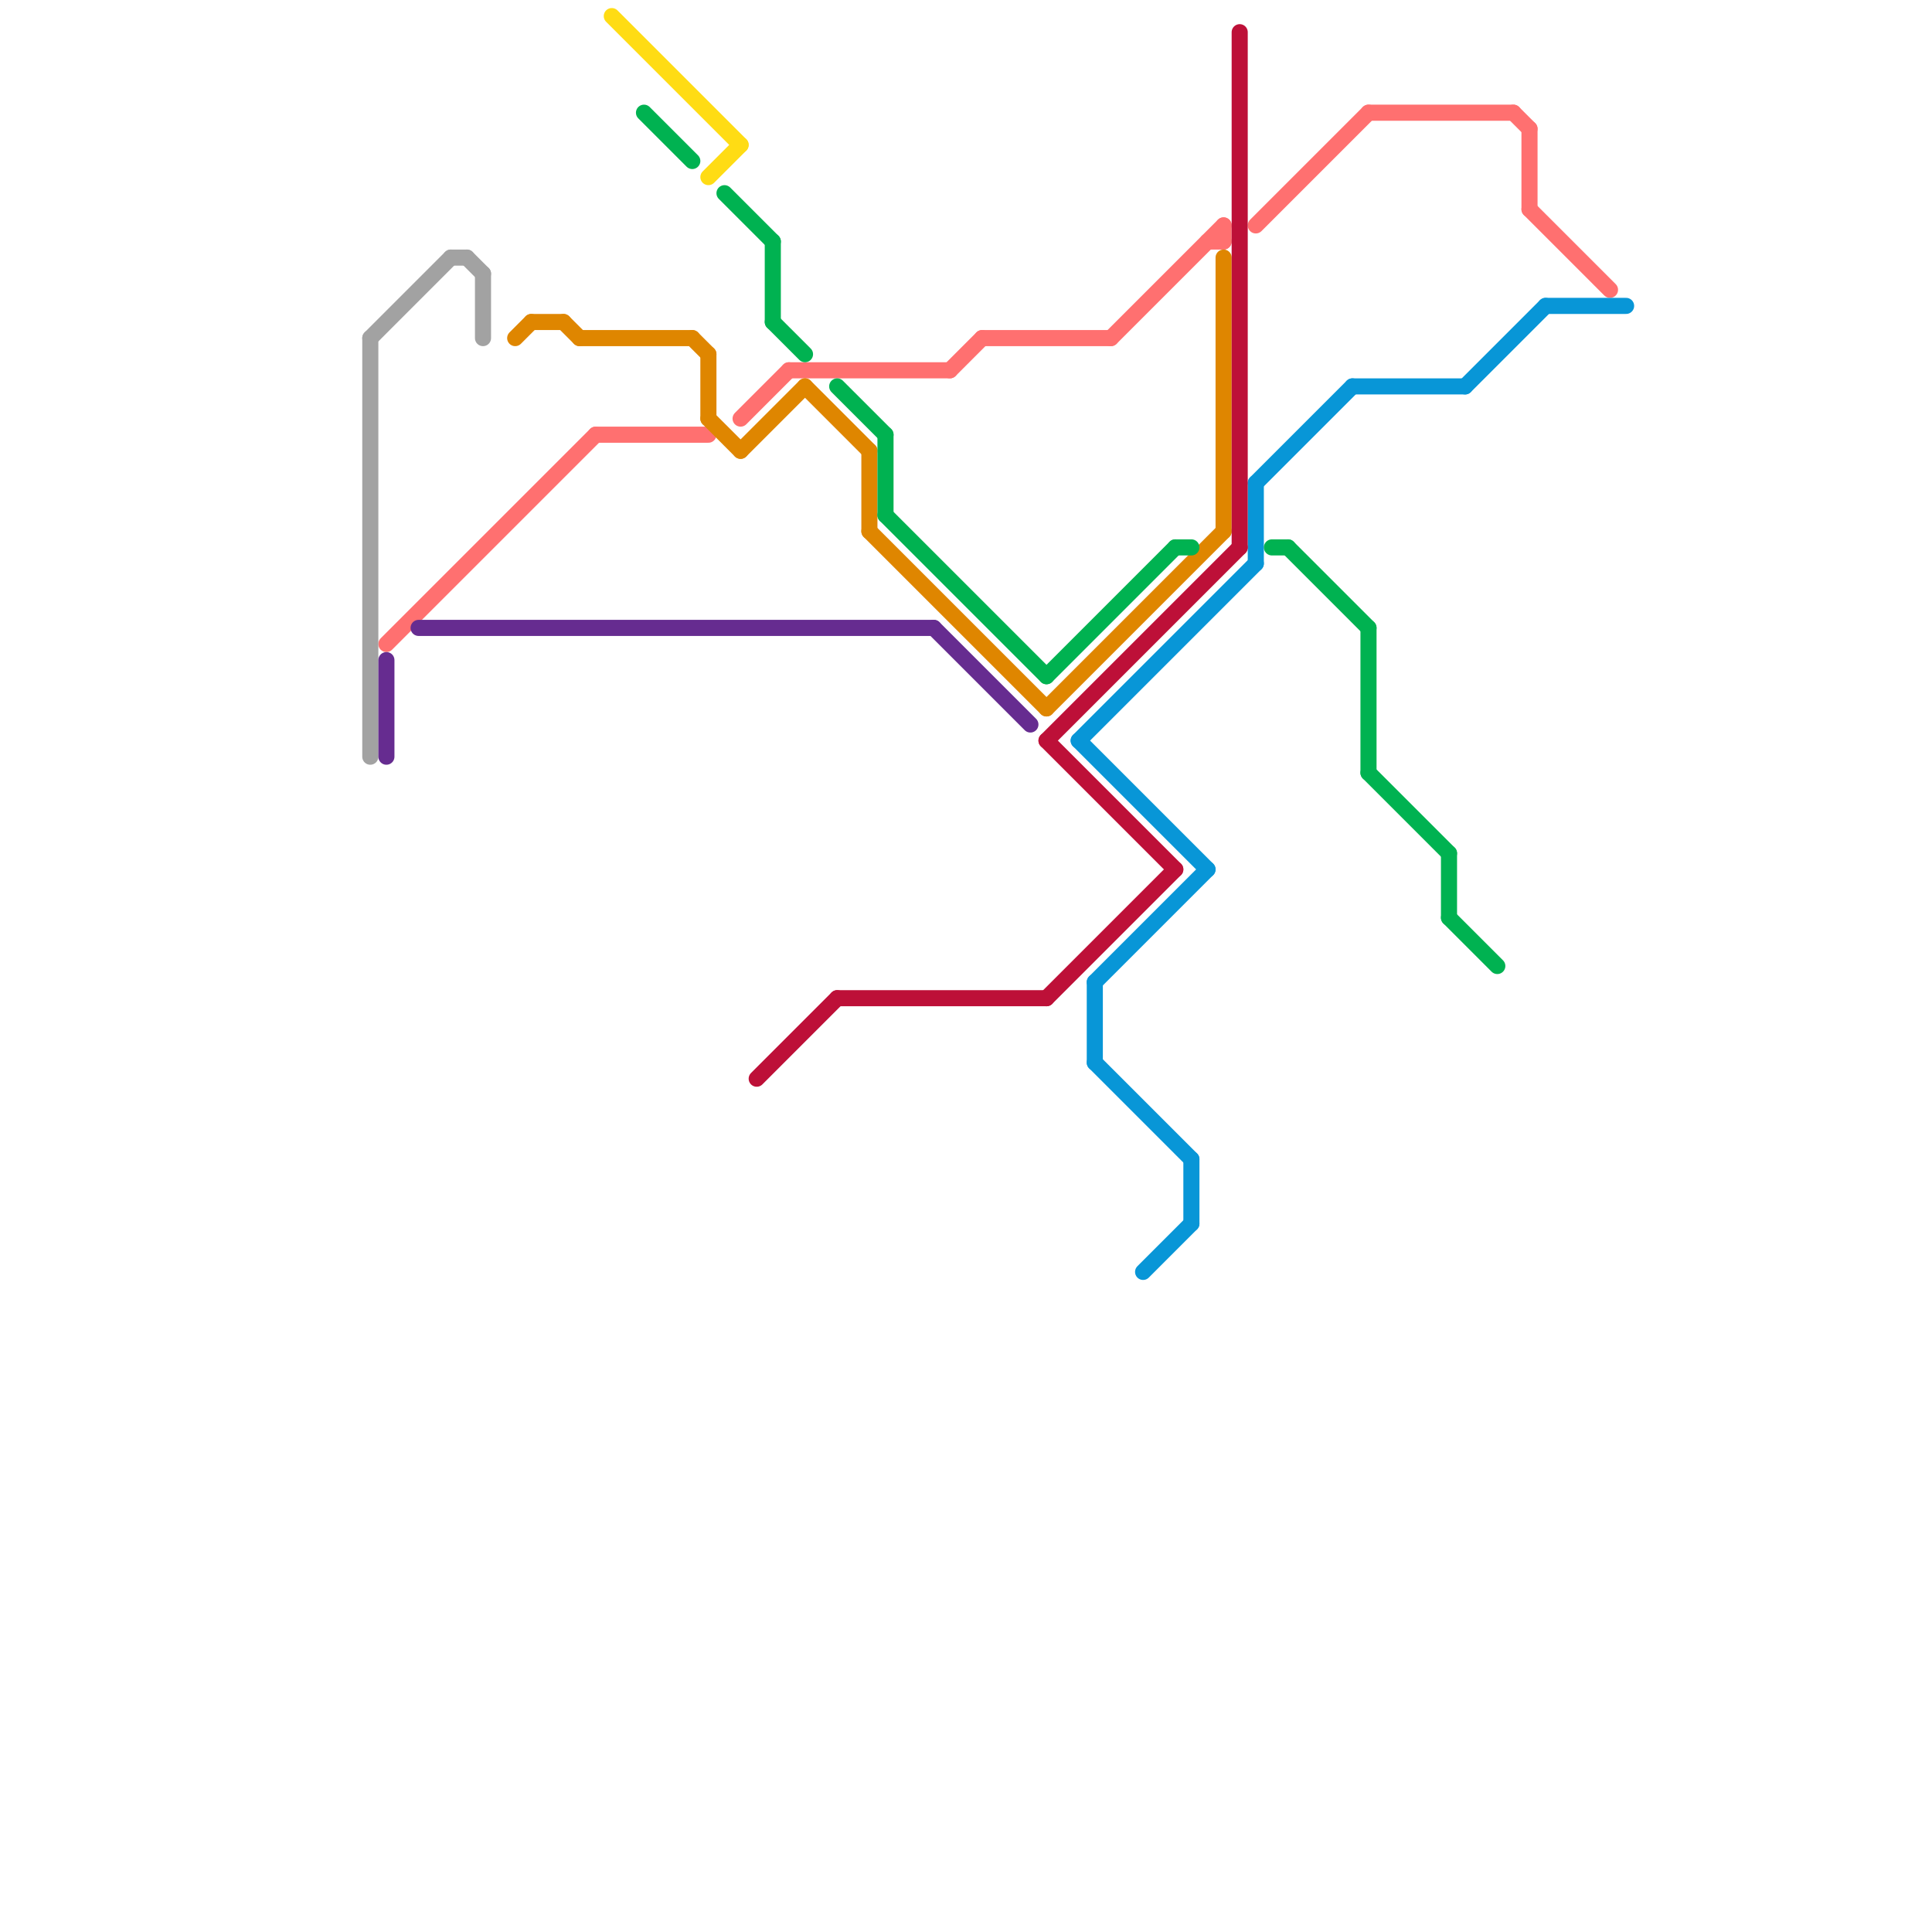 
<svg version="1.1" xmlns="http://www.w3.org/2000/svg" viewBox="0 0 120 120">
<style>text { font: 1px Helvetica; font-weight: 600; white-space: pre; dominant-baseline: central; } line { stroke-width: 1; fill: none; stroke-linecap: round; stroke-linejoin: round; } .c0 { stroke: #ff7070 } .c1 { stroke: #0896d7 } .c2 { stroke: #a2a2a2 } .c3 { stroke: #662c90 } .c4 { stroke: #df8600 } .c5 { stroke: #ffdc14 } .c6 { stroke: #00b251 } .c7 { stroke: #bd1038 }</style><defs><g id="wm-xf"><circle r="1.2" fill="#000"/><circle r="0.9" fill="#fff"/><circle r="0.6" fill="#000"/><circle r="0.3" fill="#fff"/></g><g id="wm"><circle r="0.6" fill="#000"/><circle r="0.3" fill="#fff"/></g></defs><line class="c0" x1="49" y1="23" x2="59" y2="23"/><line class="c0" x1="95" y1="8" x2="95" y2="13"/><line class="c0" x1="75" y1="15" x2="76" y2="15"/><line class="c0" x1="95" y1="13" x2="100" y2="18"/><line class="c0" x1="76" y1="14" x2="76" y2="15"/><line class="c0" x1="94" y1="7" x2="95" y2="8"/><line class="c0" x1="61" y1="21" x2="69" y2="21"/><line class="c0" x1="85" y1="7" x2="94" y2="7"/><line class="c0" x1="69" y1="21" x2="76" y2="14"/><line class="c0" x1="78" y1="14" x2="85" y2="7"/><line class="c0" x1="37" y1="27" x2="44" y2="27"/><line class="c0" x1="24" y1="40" x2="37" y2="27"/><line class="c0" x1="46" y1="26" x2="49" y2="23"/><line class="c0" x1="59" y1="23" x2="61" y2="21"/><line class="c1" x1="84" y1="24" x2="91" y2="24"/><line class="c1" x1="78" y1="30" x2="78" y2="35"/><line class="c1" x1="68" y1="61" x2="68" y2="66"/><line class="c1" x1="78" y1="30" x2="84" y2="24"/><line class="c1" x1="67" y1="46" x2="75" y2="54"/><line class="c1" x1="96" y1="19" x2="101" y2="19"/><line class="c1" x1="74" y1="72" x2="74" y2="76"/><line class="c1" x1="67" y1="46" x2="78" y2="35"/><line class="c1" x1="71" y1="79" x2="74" y2="76"/><line class="c1" x1="91" y1="24" x2="96" y2="19"/><line class="c1" x1="68" y1="66" x2="74" y2="72"/><line class="c1" x1="68" y1="61" x2="75" y2="54"/><line class="c2" x1="28" y1="16" x2="29" y2="16"/><line class="c2" x1="29" y1="16" x2="30" y2="17"/><line class="c2" x1="23" y1="21" x2="28" y2="16"/><line class="c2" x1="23" y1="21" x2="23" y2="47"/><line class="c2" x1="30" y1="17" x2="30" y2="21"/><line class="c3" x1="26" y1="39" x2="58" y2="39"/><line class="c3" x1="24" y1="41" x2="24" y2="47"/><line class="c3" x1="58" y1="39" x2="64" y2="45"/><line class="c4" x1="46" y1="28" x2="50" y2="24"/><line class="c4" x1="43" y1="21" x2="44" y2="22"/><line class="c4" x1="54" y1="28" x2="54" y2="33"/><line class="c4" x1="76" y1="16" x2="76" y2="33"/><line class="c4" x1="35" y1="20" x2="36" y2="21"/><line class="c4" x1="44" y1="22" x2="44" y2="26"/><line class="c4" x1="33" y1="20" x2="35" y2="20"/><line class="c4" x1="32" y1="21" x2="33" y2="20"/><line class="c4" x1="54" y1="33" x2="65" y2="44"/><line class="c4" x1="50" y1="24" x2="54" y2="28"/><line class="c4" x1="36" y1="21" x2="43" y2="21"/><line class="c4" x1="44" y1="26" x2="46" y2="28"/><line class="c4" x1="65" y1="44" x2="76" y2="33"/><line class="c5" x1="44" y1="11" x2="46" y2="9"/><line class="c5" x1="38" y1="1" x2="46" y2="9"/><line class="c6" x1="65" y1="42" x2="73" y2="34"/><line class="c6" x1="73" y1="34" x2="74" y2="34"/><line class="c6" x1="85" y1="39" x2="85" y2="48"/><line class="c6" x1="52" y1="24" x2="55" y2="27"/><line class="c6" x1="55" y1="32" x2="65" y2="42"/><line class="c6" x1="79" y1="34" x2="80" y2="34"/><line class="c6" x1="85" y1="48" x2="90" y2="53"/><line class="c6" x1="90" y1="57" x2="93" y2="60"/><line class="c6" x1="90" y1="53" x2="90" y2="57"/><line class="c6" x1="48" y1="20" x2="50" y2="22"/><line class="c6" x1="80" y1="34" x2="85" y2="39"/><line class="c6" x1="48" y1="15" x2="48" y2="20"/><line class="c6" x1="55" y1="27" x2="55" y2="32"/><line class="c6" x1="40" y1="7" x2="43" y2="10"/><line class="c6" x1="45" y1="12" x2="48" y2="15"/><line class="c7" x1="65" y1="46" x2="77" y2="34"/><line class="c7" x1="47" y1="67" x2="52" y2="62"/><line class="c7" x1="65" y1="46" x2="73" y2="54"/><line class="c7" x1="65" y1="62" x2="73" y2="54"/><line class="c7" x1="77" y1="2" x2="77" y2="34"/><line class="c7" x1="52" y1="62" x2="65" y2="62"/>
</svg>
